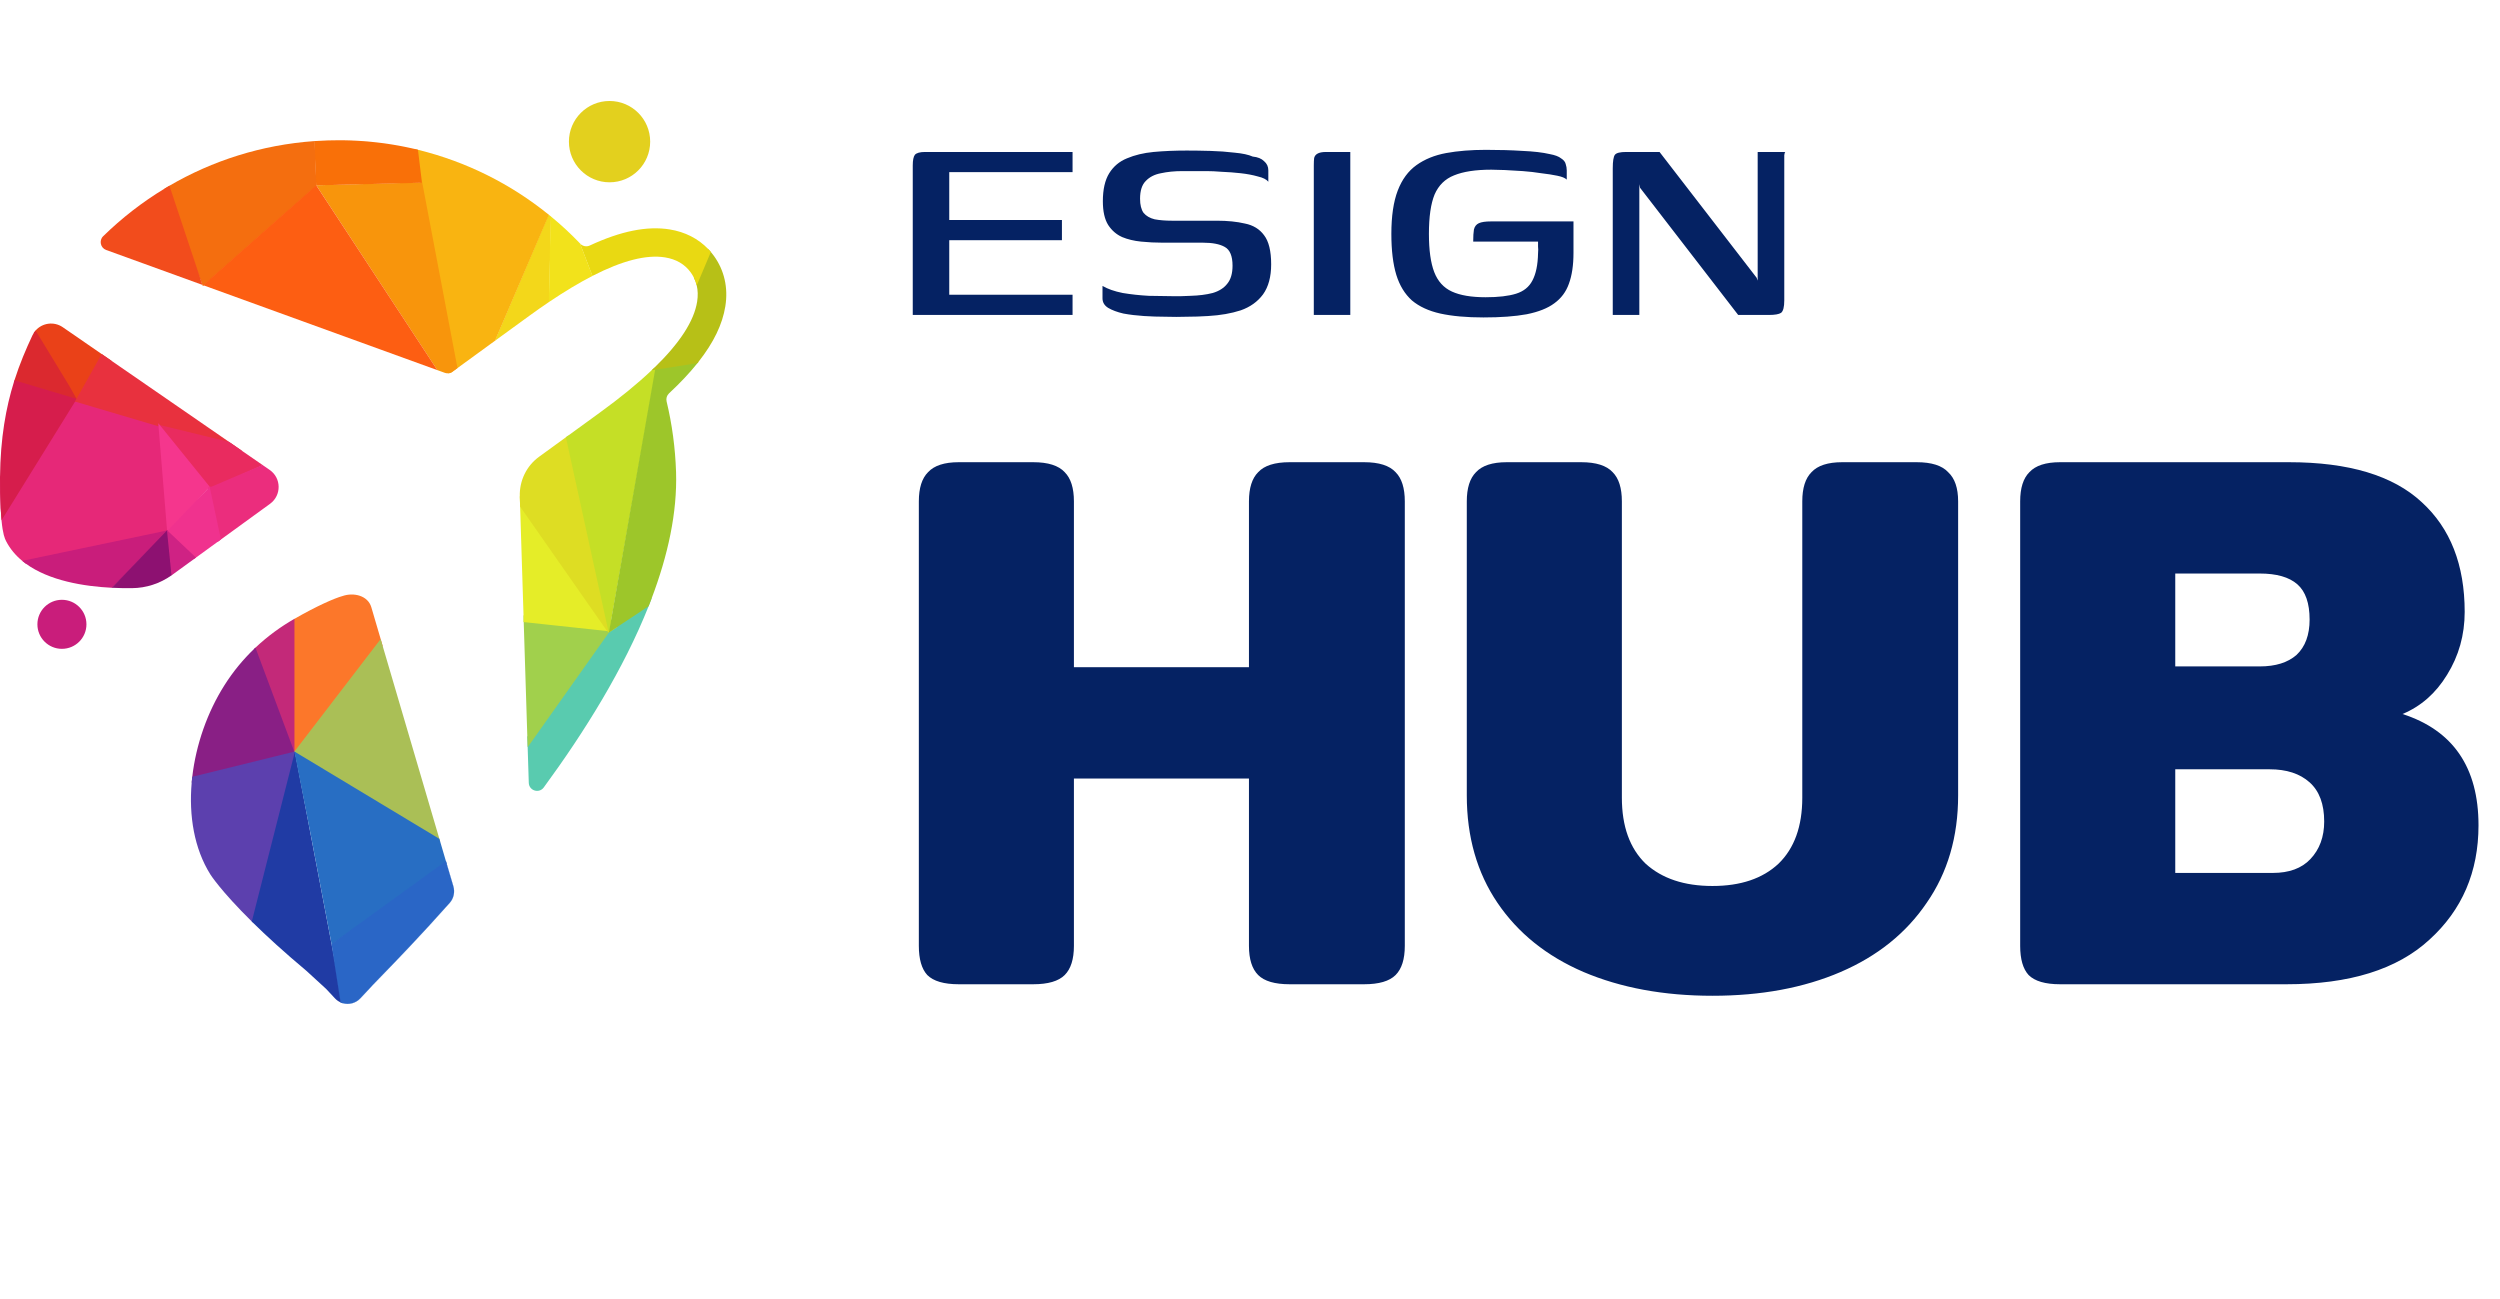 <?xml version="1.0" encoding="UTF-8"?> <svg xmlns="http://www.w3.org/2000/svg" width="127" height="66" viewBox="0 0 127 66" fill="none"> <path d="M48.705 50C47.951 50 47.418 49.844 47.106 49.532C46.82 49.22 46.677 48.726 46.677 48.05V25.469C46.677 24.793 46.833 24.299 47.145 23.987C47.457 23.649 47.977 23.48 48.705 23.48H52.488C53.242 23.48 53.775 23.649 54.087 23.987C54.399 24.299 54.555 24.793 54.555 25.469V33.893H63.447V25.469C63.447 24.793 63.603 24.299 63.915 23.987C64.227 23.649 64.76 23.48 65.514 23.48H69.297C70.051 23.48 70.584 23.649 70.896 23.987C71.208 24.299 71.364 24.793 71.364 25.469V48.05C71.364 48.726 71.208 49.22 70.896 49.532C70.584 49.844 70.051 50 69.297 50H65.514C64.76 50 64.227 49.844 63.915 49.532C63.603 49.22 63.447 48.726 63.447 48.05V39.548H54.555V48.05C54.555 48.726 54.399 49.22 54.087 49.532C53.775 49.844 53.242 50 52.488 50H48.705ZM86.993 50.585C84.523 50.585 82.339 50.182 80.441 49.376C78.569 48.57 77.113 47.4 76.073 45.866C75.033 44.332 74.513 42.512 74.513 40.406V25.469C74.513 24.793 74.669 24.299 74.981 23.987C75.293 23.649 75.813 23.48 76.541 23.48H80.324C81.078 23.48 81.611 23.649 81.923 23.987C82.235 24.299 82.391 24.793 82.391 25.469V40.523C82.391 41.979 82.794 43.097 83.6 43.877C84.432 44.631 85.563 45.008 86.993 45.008C88.423 45.008 89.541 44.631 90.347 43.877C91.153 43.097 91.556 41.979 91.556 40.523V25.469C91.556 24.793 91.712 24.299 92.024 23.987C92.336 23.649 92.856 23.48 93.584 23.48H97.367C98.121 23.48 98.654 23.649 98.966 23.987C99.304 24.299 99.473 24.793 99.473 25.469V40.406C99.473 42.512 98.94 44.332 97.874 45.866C96.834 47.4 95.378 48.57 93.506 49.376C91.634 50.182 89.463 50.585 86.993 50.585ZM104.653 50C103.899 50 103.366 49.844 103.054 49.532C102.768 49.22 102.625 48.726 102.625 48.05V25.469C102.625 24.793 102.781 24.299 103.093 23.987C103.405 23.649 103.925 23.48 104.653 23.48H116.275C119.317 23.48 121.566 24.156 123.022 25.508C124.478 26.834 125.206 28.693 125.206 31.085C125.206 32.255 124.907 33.321 124.309 34.283C123.737 35.219 122.983 35.882 122.047 36.272C124.621 37.104 125.908 38.989 125.908 41.927C125.908 44.293 125.076 46.23 123.412 47.738C121.774 49.246 119.356 50 116.158 50H104.653ZM114.793 33.854C115.599 33.854 116.223 33.659 116.665 33.269C117.107 32.853 117.328 32.255 117.328 31.475C117.328 30.643 117.12 30.045 116.704 29.681C116.288 29.317 115.651 29.135 114.793 29.135H110.503V33.854H114.793ZM115.456 44.345C116.288 44.345 116.925 44.111 117.367 43.643C117.835 43.149 118.069 42.512 118.069 41.732C118.069 40.848 117.822 40.185 117.328 39.743C116.834 39.301 116.158 39.08 115.3 39.08H110.503V44.345H115.456Z" fill="#052263"></path> <path d="M46.368 16V8.404C46.368 8.14 46.404 7.96 46.476 7.864C46.56 7.768 46.734 7.72 46.998 7.72H54.486V8.746H48.222V11.176H53.946V12.202H48.222V14.974H54.486V16H46.368ZM56.007 14.524C56.271 14.68 56.613 14.8 57.033 14.884C57.465 14.956 57.909 15.004 58.365 15.028C58.821 15.04 59.217 15.046 59.553 15.046C59.685 15.046 59.835 15.046 60.003 15.046C60.183 15.034 60.339 15.028 60.471 15.028C60.903 15.016 61.281 14.968 61.605 14.884C61.929 14.788 62.175 14.632 62.343 14.416C62.523 14.2 62.613 13.894 62.613 13.498C62.613 13.006 62.481 12.688 62.217 12.544C61.965 12.4 61.593 12.328 61.101 12.328C60.933 12.328 60.753 12.328 60.561 12.328C60.369 12.328 60.147 12.328 59.895 12.328C59.655 12.328 59.373 12.328 59.049 12.328C58.689 12.328 58.329 12.31 57.969 12.274C57.609 12.238 57.285 12.16 56.997 12.04C56.709 11.908 56.475 11.704 56.295 11.428C56.115 11.14 56.025 10.738 56.025 10.222C56.025 9.622 56.133 9.148 56.349 8.8C56.565 8.452 56.865 8.2 57.249 8.044C57.645 7.876 58.095 7.768 58.599 7.72C59.115 7.672 59.679 7.648 60.291 7.648C60.651 7.648 61.047 7.654 61.479 7.666C61.911 7.678 62.325 7.708 62.721 7.756C63.117 7.792 63.423 7.858 63.639 7.954C63.891 7.978 64.083 8.056 64.215 8.188C64.359 8.308 64.431 8.464 64.431 8.656C64.431 8.692 64.431 8.752 64.431 8.836C64.431 8.92 64.431 8.998 64.431 9.07C64.431 9.142 64.431 9.196 64.431 9.232C64.335 9.112 64.155 9.022 63.891 8.962C63.639 8.89 63.351 8.836 63.027 8.8C62.703 8.764 62.385 8.74 62.073 8.728C61.773 8.704 61.515 8.692 61.299 8.692H60.075C59.667 8.692 59.301 8.728 58.977 8.8C58.653 8.86 58.395 8.992 58.203 9.196C58.011 9.388 57.915 9.688 57.915 10.096C57.915 10.408 57.975 10.648 58.095 10.816C58.227 10.972 58.413 11.08 58.653 11.14C58.905 11.188 59.199 11.212 59.535 11.212C60.087 11.212 60.555 11.212 60.939 11.212C61.323 11.212 61.617 11.212 61.821 11.212C62.361 11.212 62.835 11.26 63.243 11.356C63.663 11.44 63.987 11.638 64.215 11.95C64.455 12.262 64.575 12.754 64.575 13.426C64.575 14.062 64.437 14.572 64.161 14.956C63.885 15.328 63.507 15.598 63.027 15.766C62.547 15.922 61.995 16.018 61.371 16.054C60.999 16.078 60.639 16.09 60.291 16.09C59.943 16.102 59.577 16.102 59.193 16.09C58.845 16.09 58.485 16.078 58.113 16.054C57.741 16.03 57.393 15.988 57.069 15.928C56.757 15.856 56.499 15.76 56.295 15.64C56.103 15.52 56.007 15.358 56.007 15.154V14.524ZM66.741 16C66.741 14.728 66.741 13.462 66.741 12.202C66.741 10.93 66.741 9.664 66.741 8.404C66.741 8.248 66.747 8.122 66.759 8.026C66.783 7.93 66.837 7.858 66.921 7.81C67.017 7.75 67.167 7.72 67.371 7.72H68.595V16H66.741ZM75.361 16.126C74.497 16.126 73.765 16.06 73.165 15.928C72.577 15.796 72.097 15.574 71.725 15.262C71.365 14.938 71.101 14.506 70.933 13.966C70.765 13.414 70.681 12.718 70.681 11.878C70.681 10.978 70.789 10.246 71.005 9.682C71.221 9.118 71.539 8.686 71.959 8.386C72.379 8.086 72.883 7.882 73.471 7.774C74.059 7.666 74.731 7.612 75.487 7.612C76.171 7.612 76.789 7.63 77.341 7.666C77.905 7.69 78.367 7.744 78.727 7.828C78.991 7.876 79.183 7.948 79.303 8.044C79.435 8.128 79.513 8.224 79.537 8.332C79.573 8.44 79.591 8.548 79.591 8.656V9.124C79.507 9.04 79.345 8.974 79.105 8.926C78.877 8.878 78.607 8.836 78.295 8.8C77.995 8.752 77.683 8.716 77.359 8.692C77.035 8.668 76.729 8.65 76.441 8.638C76.153 8.626 75.925 8.62 75.757 8.62C74.965 8.62 74.335 8.716 73.867 8.908C73.411 9.088 73.081 9.412 72.877 9.88C72.685 10.348 72.589 11.014 72.589 11.878C72.589 12.706 72.679 13.354 72.859 13.822C73.039 14.29 73.339 14.62 73.759 14.812C74.179 15.004 74.749 15.1 75.469 15.1C76.117 15.1 76.633 15.04 77.017 14.92C77.401 14.8 77.677 14.578 77.845 14.254C78.025 13.918 78.121 13.456 78.133 12.868C78.145 12.736 78.145 12.622 78.133 12.526C78.133 12.418 78.133 12.334 78.133 12.274H74.839C74.839 12.01 74.851 11.806 74.875 11.662C74.911 11.506 74.995 11.398 75.127 11.338C75.259 11.278 75.463 11.248 75.739 11.248H79.933V12.85C79.933 13.474 79.855 13.996 79.699 14.416C79.555 14.824 79.309 15.154 78.961 15.406C78.625 15.658 78.157 15.844 77.557 15.964C76.969 16.072 76.237 16.126 75.361 16.126ZM81.928 16V8.548C81.928 8.188 81.965 7.96 82.037 7.864C82.109 7.768 82.3 7.72 82.612 7.72H84.305L89.237 14.11L89.29 14.254V7.72H90.695C90.671 7.732 90.653 7.786 90.641 7.882C90.641 7.978 90.641 8.08 90.641 8.188C90.641 8.296 90.641 8.398 90.641 8.494V15.262C90.641 15.598 90.587 15.808 90.478 15.892C90.371 15.964 90.16 16 89.849 16H88.3L83.314 9.538L83.278 9.358V16H81.928Z" fill="#052263"></path> <g clip-path="url(#clip0_147_267)"> <path d="M33.103 30.398L32.327 29.886L31.104 31.551L31.023 31.662L31.011 31.678L30.998 31.694L30.983 31.716L30.865 31.876L30.786 31.984L30.74 32.046L26.788 37.425L26.805 37.959L26.862 39.768C26.874 40.168 27.384 40.325 27.621 40.005C29.706 37.161 31.685 33.978 32.95 30.794L33.103 30.398Z" fill="#59CBAF"></path> <path d="M31.337 31.728L31.287 31.798L31.15 31.985L31.128 31.935L31.108 31.969L31.081 31.993L31 32.056L30.95 32.108L26.805 37.958L26.788 37.424L26.605 31.601L26.598 31.601V31.259L30.554 31.651L30.822 31.677L30.977 31.692L30.998 31.694L31.008 31.695L31.016 31.696L31.226 31.717L31.337 31.728Z" fill="#A1D04C"></path> <path d="M31.129 31.999L31.038 32.06L31.015 32.075L30.95 32.068L30.942 32.067L30.907 32.063L30.838 32.056L30.741 32.046L26.606 31.602L26.599 31.601V31.378L26.422 25.737L26.405 25.215C26.405 25.213 26.405 25.211 26.405 25.209L30.666 30.959L30.881 31.25L31.047 31.475L31.055 31.485L31.105 31.552L31.227 31.718L31.288 31.799L31.336 31.864L31.129 31.999Z" fill="#E5ED28"></path> <path d="M30.94 32.125L30.931 32.131L30.838 32.056L30.787 31.982L30.555 31.65L26.422 25.735L26.405 25.213C26.405 25.212 26.405 25.209 26.405 25.208C26.384 24.415 26.748 23.663 27.391 23.199L28.749 22.212L28.877 22.119L30.88 31.248L30.977 31.691L30.983 31.715L30.994 31.769L30.999 31.79L31.055 32.046L31.034 32.049L31.001 32.053L30.94 32.125Z" fill="#DEDD23"></path> <path d="M33.347 18.632L33.331 18.723L33.321 18.779L31.054 31.484L31.022 31.662L31.015 31.696L30.998 31.791L30.949 32.068L30.939 32.122L30.939 32.125L30.938 32.124L30.933 32.114L30.906 32.064L30.864 31.875L30.821 31.677L30.663 30.959L28.747 22.213L28.875 22.12L30.465 20.965C31.507 20.208 32.386 19.491 33.1 18.813C33.142 18.773 33.183 18.734 33.224 18.694L33.347 18.632Z" fill="#C5DF26"></path> <path d="M33.103 30.398C33.929 28.217 34.408 26.043 34.344 23.984C34.303 22.747 34.141 21.546 33.863 20.391C33.828 20.24 33.875 20.089 33.985 19.984C34.553 19.456 35.034 18.944 35.432 18.446L35.488 18.377L33.332 18.724L33.29 18.731L33.28 18.786L31.047 31.475L31.011 31.679L31.008 31.696L30.995 31.77L30.943 32.067L30.932 32.131L30.94 32.125L31.015 32.075L31.056 32.049L31.151 31.986L31.335 31.864L32.951 30.794L33.103 30.398Z" fill="#9DC62A"></path> <path d="M36.847 15.56C36.703 16.467 36.258 17.396 35.487 18.376L35.432 18.445L33.321 18.779L33.279 18.785L33.101 18.814C33.143 18.774 33.184 18.735 33.225 18.695C34.529 17.433 35.26 16.309 35.415 15.322C35.461 15.03 35.454 14.755 35.394 14.501C35.362 14.362 35.314 14.23 35.249 14.102L35.983 12.657C36.027 12.703 36.07 12.751 36.111 12.8C36.166 12.864 36.218 12.932 36.268 13.001C36.795 13.732 36.998 14.614 36.847 15.56Z" fill="#B7C017"></path> <path d="M36.111 12.801L35.394 14.501C35.362 14.362 35.314 14.23 35.249 14.103C35.204 14.013 35.152 13.926 35.091 13.842C34.79 13.425 34.355 13.169 33.787 13.076C32.845 12.923 31.615 13.237 30.099 14.015L30.093 14.018L29.463 12.367L29.467 12.371C29.471 12.376 29.476 12.381 29.48 12.385C29.608 12.513 29.799 12.548 29.961 12.472C31.543 11.735 32.87 11.473 34.012 11.653C34.8 11.779 35.474 12.123 35.982 12.657C36.028 12.704 36.07 12.751 36.111 12.801Z" fill="#E9D912"></path> <path d="M27.879 15.348C27.561 15.562 27.233 15.792 26.897 16.037L25.149 17.308L25.134 17.319L27.869 10.901C27.874 10.905 27.88 10.909 27.885 10.914C27.914 10.938 27.944 10.961 27.973 10.985C27.979 10.991 27.986 10.995 27.992 11.001L27.889 15.341L27.879 15.348Z" fill="#F3D71A"></path> <path d="M27.886 10.914L25.149 17.308L25.134 17.319L23.241 18.697L22.98 18.887C22.975 18.891 22.97 18.895 22.964 18.899C22.961 18.901 22.958 18.903 22.955 18.905C22.954 18.906 22.953 18.907 22.951 18.907C22.948 18.909 22.945 18.91 22.941 18.913C22.94 18.914 22.939 18.915 22.937 18.915C22.934 18.917 22.931 18.918 22.928 18.92C22.927 18.921 22.924 18.922 22.923 18.923C22.92 18.925 22.917 18.925 22.915 18.927C22.913 18.928 22.912 18.928 22.909 18.929C22.905 18.931 22.901 18.932 22.898 18.934C22.897 18.934 22.897 18.935 22.896 18.935C22.893 18.936 22.889 18.938 22.885 18.939C22.879 18.941 22.872 18.943 22.866 18.945C22.862 18.947 22.858 18.947 22.855 18.948C22.854 18.948 22.853 18.949 22.853 18.949C22.851 18.95 22.848 18.95 22.845 18.951C22.84 18.952 22.837 18.954 22.832 18.954C22.829 18.955 22.826 18.956 22.824 18.956C22.82 18.957 22.816 18.957 22.812 18.958C22.808 18.959 22.804 18.96 22.799 18.961C22.798 18.961 22.797 18.961 22.797 18.961C22.792 18.961 22.788 18.961 22.784 18.962C22.779 18.963 22.775 18.963 22.77 18.963L21.356 9.285L21.354 9.27L21.239 8.481L21.02 7.56C21.038 7.563 21.056 7.568 21.075 7.572C21.087 7.575 21.099 7.578 21.11 7.581C21.112 7.581 21.114 7.581 21.117 7.582C21.138 7.587 21.159 7.592 21.18 7.597C21.198 7.602 21.217 7.606 21.235 7.61C23.695 8.212 25.951 9.349 27.869 10.901C27.875 10.905 27.88 10.909 27.886 10.914Z" fill="#F9B411"></path> <path d="M23.24 18.697L22.98 18.887C22.974 18.891 22.969 18.895 22.963 18.899C22.96 18.901 22.957 18.903 22.954 18.905C22.953 18.906 22.952 18.907 22.951 18.907C22.948 18.909 22.944 18.911 22.941 18.913C22.939 18.914 22.938 18.915 22.937 18.916C22.933 18.917 22.93 18.919 22.927 18.92C22.926 18.921 22.923 18.922 22.922 18.923C22.919 18.925 22.916 18.926 22.914 18.927C22.912 18.928 22.911 18.929 22.908 18.93C22.904 18.931 22.901 18.933 22.897 18.934C22.896 18.934 22.896 18.935 22.895 18.935C22.892 18.937 22.888 18.938 22.884 18.939C22.878 18.941 22.872 18.944 22.865 18.945C22.861 18.947 22.858 18.948 22.854 18.948C22.853 18.948 22.852 18.949 22.852 18.949C22.85 18.95 22.847 18.951 22.844 18.951C22.84 18.952 22.836 18.954 22.831 18.955C22.829 18.955 22.826 18.956 22.823 18.956C22.819 18.957 22.815 18.958 22.811 18.959C22.807 18.959 22.803 18.96 22.798 18.961C22.797 18.961 22.797 18.961 22.796 18.961C22.791 18.962 22.787 18.962 22.783 18.962C22.779 18.963 22.774 18.963 22.769 18.963C22.765 18.963 22.76 18.964 22.754 18.964C22.737 18.965 22.72 18.964 22.703 18.962C22.697 18.962 22.69 18.962 22.684 18.96C22.681 18.96 22.678 18.959 22.675 18.959C22.668 18.958 22.662 18.957 22.657 18.955C22.652 18.955 22.647 18.954 22.642 18.952C22.626 18.948 22.609 18.944 22.592 18.938L22.219 18.803L22.214 18.8L16.066 9.416L16.064 9.412L21.354 9.269L21.438 9.267H21.448L23.24 18.697Z" fill="#F8950C"></path> <path d="M15.938 6.631H15.944L15.938 6.633V6.631Z" fill="#F97008"></path> <path d="M21.44 9.283L21.356 9.285L16.073 9.416H16.066H16.06V9.415V9.414L15.962 7.168C15.966 7.168 15.969 7.167 15.973 7.167C15.978 7.167 15.983 7.166 15.988 7.166C16.209 7.151 16.432 7.14 16.656 7.133C16.832 7.127 17.007 7.125 17.18 7.125C17.198 7.125 17.216 7.125 17.234 7.125C17.252 7.125 17.269 7.125 17.287 7.125C17.293 7.125 17.299 7.125 17.304 7.125C17.324 7.125 17.345 7.125 17.365 7.126H17.366C17.39 7.126 17.415 7.127 17.439 7.127C17.462 7.127 17.485 7.127 17.506 7.127C17.509 7.127 17.511 7.127 17.514 7.127C17.517 7.127 17.519 7.127 17.522 7.127C17.529 7.127 17.537 7.127 17.544 7.128C17.548 7.128 17.551 7.128 17.555 7.128C17.559 7.128 17.562 7.128 17.566 7.128C17.589 7.129 17.612 7.129 17.635 7.13C17.652 7.13 17.67 7.13 17.688 7.131C17.706 7.132 17.725 7.132 17.743 7.133C17.761 7.134 17.778 7.134 17.796 7.134C17.811 7.135 17.826 7.135 17.842 7.136C17.86 7.137 17.878 7.138 17.896 7.138C17.912 7.139 17.927 7.14 17.943 7.141C17.955 7.141 17.969 7.141 17.981 7.142C17.999 7.143 18.018 7.144 18.036 7.145C18.045 7.145 18.054 7.145 18.063 7.146C18.064 7.146 18.066 7.146 18.067 7.146C18.069 7.146 18.07 7.146 18.072 7.146C18.076 7.146 18.081 7.146 18.084 7.147L18.141 7.15C18.162 7.151 18.183 7.152 18.204 7.154C18.215 7.155 18.225 7.155 18.236 7.155C18.252 7.156 18.268 7.157 18.284 7.159C18.304 7.16 18.325 7.161 18.345 7.163C18.368 7.164 18.391 7.166 18.414 7.167C18.418 7.167 18.422 7.168 18.427 7.168L18.443 7.169C18.451 7.17 18.46 7.17 18.469 7.17C18.511 7.173 18.552 7.177 18.593 7.18C18.612 7.181 18.63 7.183 18.648 7.184C18.665 7.186 18.682 7.188 18.698 7.189C18.717 7.191 18.737 7.192 18.756 7.195C18.783 7.197 18.809 7.199 18.837 7.202C18.854 7.204 18.872 7.206 18.89 7.208C18.892 7.208 18.894 7.208 18.895 7.209C18.91 7.21 18.924 7.212 18.937 7.213C18.941 7.213 18.945 7.213 18.949 7.214C18.964 7.216 18.978 7.217 18.993 7.219C18.999 7.22 19.004 7.22 19.01 7.22C19.031 7.223 19.052 7.225 19.073 7.227C19.076 7.227 19.08 7.228 19.083 7.228C19.115 7.232 19.147 7.235 19.18 7.239C19.226 7.245 19.272 7.25 19.318 7.256C19.333 7.257 19.348 7.26 19.364 7.261C19.386 7.264 19.409 7.267 19.43 7.27C19.45 7.272 19.47 7.275 19.49 7.277C19.509 7.28 19.53 7.283 19.549 7.285C19.57 7.288 19.589 7.291 19.609 7.294C19.628 7.297 19.647 7.299 19.667 7.303C19.669 7.303 19.671 7.303 19.673 7.303C19.692 7.306 19.71 7.309 19.728 7.312C19.746 7.314 19.763 7.317 19.78 7.32C19.791 7.321 19.802 7.323 19.812 7.324C19.825 7.327 19.838 7.328 19.851 7.331C19.869 7.334 19.887 7.336 19.905 7.339C19.945 7.346 19.984 7.352 20.023 7.359C20.043 7.362 20.062 7.366 20.083 7.369C20.102 7.372 20.122 7.376 20.141 7.379C20.161 7.382 20.18 7.386 20.2 7.389C20.22 7.392 20.239 7.396 20.259 7.4C20.298 7.407 20.337 7.415 20.376 7.422C20.395 7.426 20.415 7.43 20.435 7.433C20.454 7.437 20.474 7.441 20.493 7.445C20.51 7.448 20.525 7.451 20.542 7.454C20.549 7.456 20.557 7.457 20.565 7.459C20.58 7.462 20.595 7.465 20.61 7.468C20.628 7.471 20.644 7.475 20.661 7.479C20.683 7.483 20.705 7.488 20.727 7.493C20.747 7.496 20.766 7.501 20.785 7.505C20.805 7.509 20.823 7.514 20.843 7.518C20.862 7.522 20.882 7.526 20.901 7.53C20.92 7.535 20.939 7.539 20.959 7.543C20.978 7.548 20.997 7.552 21.016 7.557C21.034 7.561 21.052 7.565 21.071 7.569C21.084 7.572 21.095 7.575 21.107 7.578C21.109 7.579 21.111 7.579 21.113 7.579C21.134 7.584 21.156 7.59 21.177 7.594C21.195 7.599 21.213 7.603 21.232 7.608L21.334 8.443L21.435 9.265L21.44 9.283Z" fill="#F97008"></path> <path d="M16.074 9.448L16.072 9.449L10.349 14.498L10.325 14.52L10.306 14.536L10.297 14.51L10.283 14.475L8.359 9.582C8.441 9.532 8.524 9.483 8.607 9.435C10.792 8.161 13.288 7.359 15.962 7.168C15.966 7.168 15.969 7.167 15.973 7.167C15.978 7.167 15.983 7.167 15.988 7.167C15.985 7.184 15.984 7.202 15.985 7.202L16.072 9.412V9.416L16.073 9.427L16.074 9.448Z" fill="#F46E0F"></path> <path d="M10.285 14.474L10.284 14.473L5.391 12.698C5.102 12.593 5.02 12.216 5.24 12.001C6.181 11.081 7.226 10.268 8.36 9.582C8.442 9.532 8.525 9.482 8.608 9.435L10.285 14.474Z" fill="#F24C1C"></path> <path d="M22.218 18.803L16.066 9.416L16.064 9.412L16.06 9.415L10.316 14.486L22.212 18.801L22.218 18.803Z" fill="#FD5E12"></path> <path d="M30.094 14.018C29.416 14.367 28.681 14.808 27.889 15.341L27.88 15.348L27.973 10.984C27.979 10.99 27.986 10.995 27.992 11C28.509 11.425 29.001 11.882 29.464 12.366L29.468 12.37L30.1 14.014L30.094 14.018Z" fill="#F2E21B"></path> <path d="M1.307 28.63L8.227 27.054L8.421 27.009L8.487 26.994L8.49 26.994L8.508 26.99L8.532 26.984L8.536 26.983L8.563 26.977L8.561 26.909L8.466 22.127L8.464 22.003L8.459 21.777L8.457 21.675L8.442 20.924L4.233 19.935L4.089 19.901L3.456 19.752L3.391 19.738L2.851 19.611L2.673 19.899L2.603 20.014L0.001 24.234C-0.002 24.493 -9.24747e-06 24.762 0.007 25.038C0.02 25.645 0.045 26.094 0.077 26.431C0.145 27.144 0.241 27.353 0.308 27.487C0.511 27.882 0.793 28.214 1.129 28.491L1.307 28.63Z" fill="#E62878"></path> <path d="M5.666 18.331L4.233 19.935L3.817 20.401L3.817 20.401L3.813 20.405L3.805 20.414L3.797 20.423L3.78 20.394L3.66 20.191L3.391 19.736L1.719 16.908C1.746 16.866 1.777 16.826 1.809 16.789C2.148 16.404 2.739 16.314 3.187 16.621L5.164 17.984L5.666 18.331Z" fill="#EA4118"></path> <path d="M3.821 20.407L3.813 20.405L3.811 20.404L3.78 20.394L2.603 20.012L0.71 19.398C0.718 19.372 0.727 19.346 0.734 19.32C1.002 18.478 1.319 17.737 1.646 17.039C1.667 16.993 1.692 16.949 1.719 16.908C1.746 16.866 1.777 16.826 1.809 16.79L3.548 19.65L3.888 20.26L3.813 20.394L3.815 20.399L3.817 20.402L3.817 20.404L3.821 20.407Z" fill="#DB292F"></path> <path d="M3.899 20.263L3.815 20.398L3.813 20.401L3.811 20.405L3.805 20.415L0.077 26.431C0.045 26.094 0.02 25.644 0.007 25.038C-9.24747e-06 24.762 -0.002 24.494 0.001 24.234C0.021 22.24 0.305 20.698 0.709 19.398C0.717 19.371 0.726 19.346 0.734 19.32L2.672 19.898L3.659 20.192L3.708 20.207L3.887 20.26L3.899 20.263Z" fill="#D61D4C"></path> <path d="M12.321 22.92L8.46 21.777L8.212 21.703L8.119 21.676L8.053 21.657L3.817 20.402H3.816L3.813 20.401L3.809 20.4L3.812 20.393V20.393L3.888 20.26L4.089 19.901L5.164 17.984L5.666 18.33L11.639 22.45V22.45L11.676 22.475L12.321 22.92Z" fill="#E8313E"></path> <path d="M13.333 23.618L12.321 22.921L11.676 22.476L11.639 22.45V22.45L8.457 21.675L8.119 21.593L8.046 21.575L8.04 21.574L8.047 21.582L8.119 21.676L8.467 22.127L10.552 24.829L10.56 24.84L10.585 24.873L10.674 24.833L10.799 24.778L13.354 23.633L13.333 23.618Z" fill="#E92B5F"></path> <path d="M10.652 24.725L8.04 21.498L8.501 27.118L10.652 24.725Z" fill="#F5368D"></path> <path d="M1.129 28.491L1.307 28.63C2.5 29.503 4.263 29.788 5.68 29.859L5.705 29.861L8.49 27.015L8.493 27.013L8.509 26.997L8.492 27L8.489 27L8.487 26.942L8.196 27.009L1.129 28.491Z" fill="#C91D7B"></path> <path d="M5.705 29.86C6.068 29.878 6.407 29.882 6.708 29.878C7.427 29.873 8.125 29.644 8.713 29.228L8.746 29.204L8.541 27.077L8.535 27.017L8.532 26.985L8.531 26.978L8.528 26.945L8.508 26.965L8.489 26.939L8.485 26.942L8.482 26.946L8.421 27.01L8.415 27.016L5.68 29.859L5.705 29.86Z" fill="#8D1171"></path> <path d="M13.333 23.618L10.752 24.722L10.652 24.725L10.587 24.793L10.627 24.852L10.557 24.824L10.56 24.841L10.588 24.994L11.043 27.536C11.102 27.493 11.162 27.45 11.222 27.407C11.227 27.403 11.233 27.399 11.238 27.395C12.066 26.793 12.895 26.19 13.723 25.59C14.308 25.16 14.296 24.284 13.7 23.872L13.355 23.634L13.333 23.618Z" fill="#EB2D7D"></path> <path d="M11.221 27.405C11.162 27.449 11.102 27.492 11.042 27.535C10.68 27.799 10.317 28.062 9.955 28.326C9.926 28.347 9.896 28.368 9.867 28.389L8.567 27.05L8.535 27.016L8.509 26.989L8.497 26.976L8.513 26.959L8.528 26.943L8.562 26.908L10.551 24.829L10.556 24.823L10.586 24.793L10.651 24.725L10.659 24.761L10.674 24.832L10.686 24.89L11.221 27.405Z" fill="#F0328E"></path> <path d="M8.747 29.203C8.749 29.202 8.75 29.2 8.753 29.199C9.124 28.929 9.497 28.659 9.868 28.389C9.897 28.368 9.927 28.347 9.956 28.326L8.587 27.03L8.537 26.983L8.531 26.978L8.513 26.96L8.49 26.939L8.485 26.935L8.482 26.946L8.487 26.995L8.488 27.001L8.489 27.016L8.713 29.228" fill="#CF2284"></path> <path d="M19.441 32.82L15.055 38.162L15.001 38.229L14.991 38.24L14.976 38.258L14.958 38.281L14.954 38.286L14.951 38.29L14.935 38.309V31.449L14.959 31.436C16.096 30.783 16.994 30.389 17.406 30.277C17.972 30.083 18.687 30.256 18.862 30.843L19.339 32.466L19.34 32.47L19.441 32.82Z" fill="#FC772A"></path> <path d="M14.934 31.449C14.303 31.813 13.627 32.287 12.976 32.901C12.95 32.925 12.925 32.949 12.899 32.974L14.913 38.196L14.924 38.222L14.934 38.248L14.943 38.273L14.95 38.29L14.953 38.298L14.958 38.309V38.308V38.281V38.208V38.203V38.186V38.179V31.436L14.934 31.449Z" fill="#C32979"></path> <path d="M9.736 39.755L14.939 38.35L14.964 38.343L15.004 38.333L14.993 38.302L14.977 38.257L14.969 38.236L14.958 38.206L14.956 38.2L14.95 38.187V38.186L14.934 38.144L12.977 32.899C12.951 32.924 12.925 32.948 12.9 32.973C12.366 33.487 11.852 34.096 11.397 34.818C10.536 36.176 9.957 37.822 9.767 39.462L9.736 39.755Z" fill="#891F85"></path> <path d="M22.363 42.759L15.015 38.316L15.003 38.309L14.993 38.302L14.98 38.295L14.957 38.281L14.951 38.277L14.943 38.273L14.934 38.267L14.903 38.248L14.923 38.222L14.934 38.209L14.937 38.204L14.944 38.194L14.949 38.187L14.95 38.187L14.957 38.177L19.337 32.466L19.338 32.47L19.441 32.82L22.32 42.613L22.329 42.643L22.33 42.648L22.363 42.759Z" fill="#AABF56"></path> <path d="M15.033 38.247L15.016 38.316L15.009 38.338L14.984 38.441L12.837 46.858C12.822 46.843 12.807 46.828 12.792 46.814C11.195 45.237 10.685 44.419 10.685 44.419C9.865 43.109 9.59 41.445 9.738 39.755L9.767 39.461L14.915 38.194L14.935 38.189H14.936L14.938 38.188L14.952 38.185H14.952L14.96 38.176L15.033 38.247Z" fill="#5C40AE"></path> <path d="M17.416 50.962L17.306 50.923C17.198 50.876 17.098 50.807 17.013 50.714L16.59 50.261C16.584 50.255 16.579 50.249 16.574 50.243C16.564 50.232 16.556 50.222 16.544 50.215C16.023 49.732 15.635 49.378 15.566 49.319C14.425 48.363 13.53 47.541 12.836 46.859C12.821 46.844 12.806 46.829 12.791 46.815L14.939 38.35L14.952 38.297L14.954 38.292L14.957 38.28L14.968 38.236L14.974 38.212L14.969 38.188L14.987 38.22L14.991 38.24L15.004 38.309L15.009 38.339L16.749 47.465L16.842 47.955L17.416 50.962Z" fill="#203BA4"></path> <path d="M22.693 43.882L16.873 47.969L16.868 47.943L16.843 47.952L16.749 47.465L15.787 42.419L15.006 38.431L14.998 38.385L14.988 38.333L14.98 38.298L14.98 38.295L14.977 38.282L14.976 38.276L14.974 38.267L14.968 38.236L14.957 38.177L14.98 38.191L14.981 38.192L15.056 38.237L22.32 42.613L22.329 42.643L22.33 42.648L22.363 42.759L22.653 43.748L22.692 43.877L22.693 43.882Z" fill="#286EC3"></path> <path d="M22.843 45.867C21.351 47.547 20.085 48.852 19.349 49.61C19.006 49.964 18.778 50.198 18.698 50.296C18.69 50.3 18.685 50.306 18.679 50.313C18.676 50.317 18.673 50.321 18.668 50.326L18.303 50.715C18.07 50.965 17.722 51.05 17.415 50.963L17.306 50.924L16.842 47.955L16.844 47.954L16.867 47.937L22.653 43.748L22.691 43.877L22.692 43.882L23.029 45.024C23.116 45.321 23.046 45.64 22.843 45.867Z" fill="#2A66C6" stroke="#2A66C6" stroke-width="0.008"></path> <path d="M30.965 5.13C29.825 5.13 28.901 6.055 28.901 7.195C28.901 8.336 29.826 9.261 30.965 9.261C32.105 9.261 33.029 8.336 33.029 7.195C33.029 6.055 32.105 5.13 30.965 5.13Z" fill="#E3D01E"></path> <path d="M3.145 30.47C2.458 30.47 1.9 31.027 1.9 31.716C1.9 32.404 2.458 32.961 3.145 32.961C3.833 32.961 4.391 32.404 4.391 31.716C4.391 31.027 3.833 30.47 3.145 30.47Z" fill="#C91D7B"></path> </g> <defs> <clipPath id="clip0_147_267"> <rect width="36.896" height="45.87" fill="white" transform="translate(0 5.13)"></rect> </clipPath> </defs> </svg> 